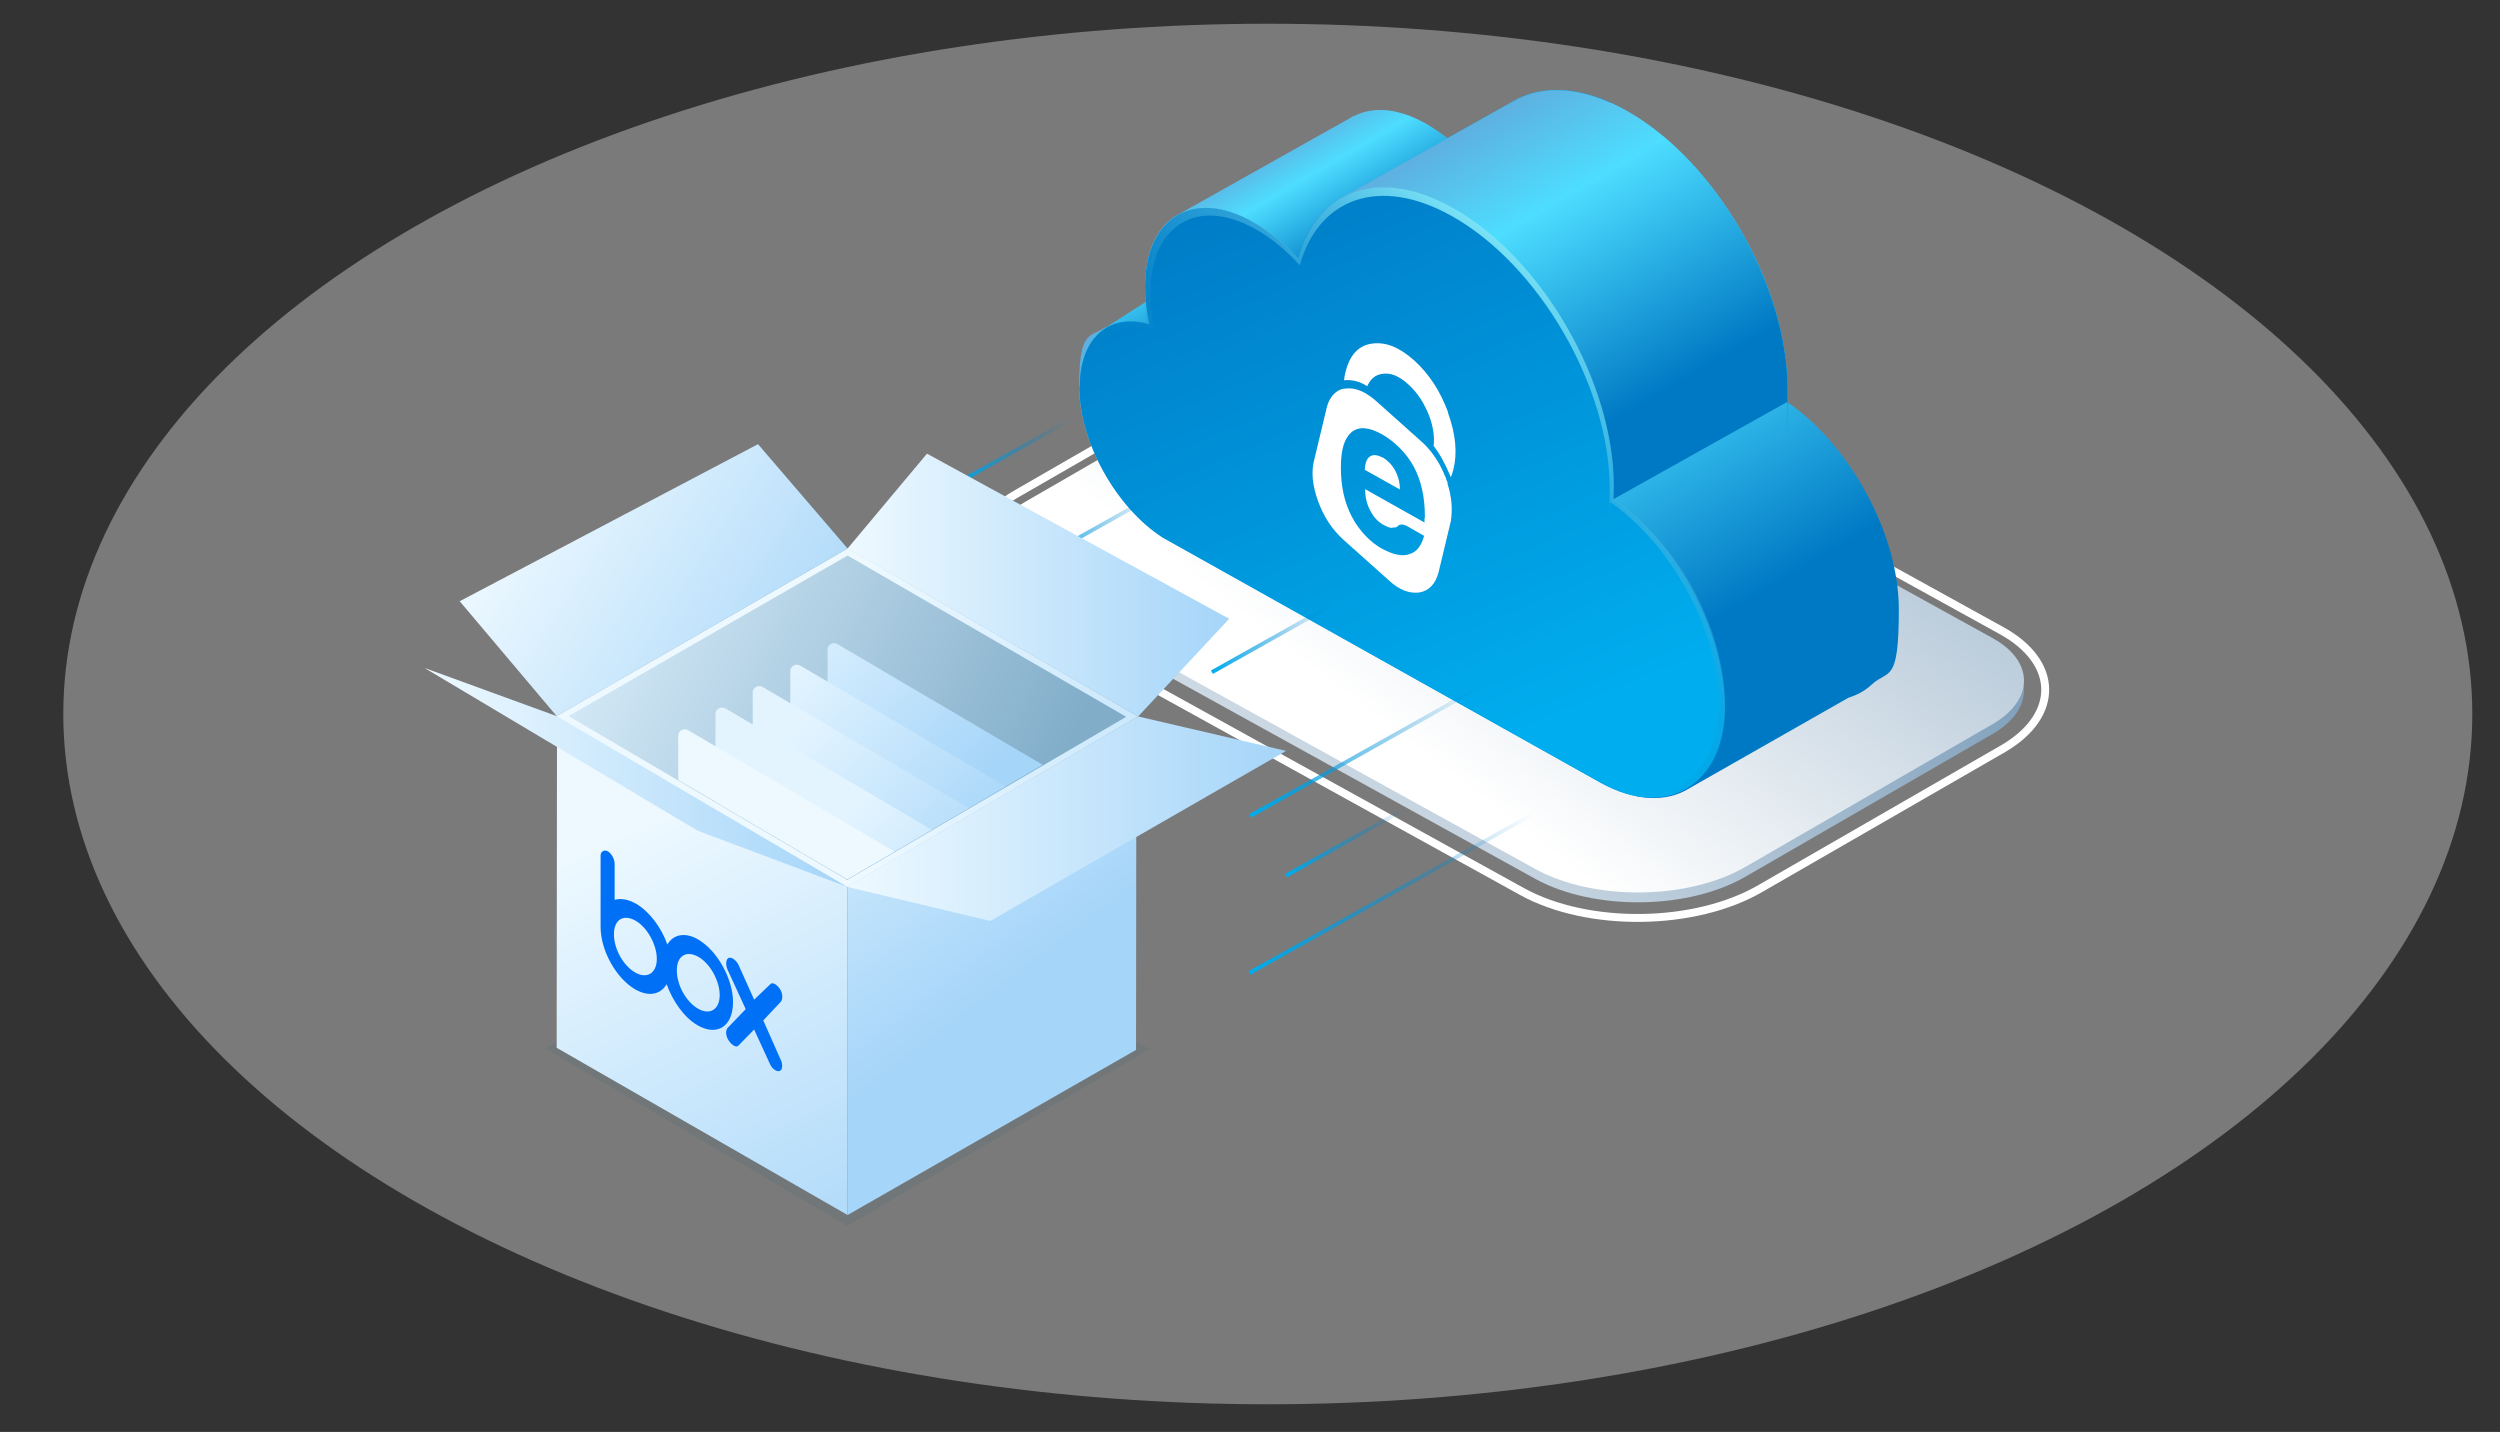 <?xml version="1.0" encoding="UTF-8"?>
<svg xmlns="http://www.w3.org/2000/svg" version="1.1" xmlns:xlink="http://www.w3.org/1999/xlink" viewBox="0 0 632 362">
  <rect x="0" y="0" width="632" height="362" fill="#333333" stroke="none"/>
  <defs>
    <style>
      .cls-1 {
        fill: url(#linear-gradient-15);
      }

      .cls-2 {
        stroke: url(#linear-gradient-11);
      }

      .cls-2, .cls-3, .cls-4, .cls-5, .cls-6, .cls-7, .cls-8, .cls-9 {
        fill: none;
      }

      .cls-2, .cls-3, .cls-4, .cls-6, .cls-7, .cls-8, .cls-9 {
        stroke-miterlimit: 10;
      }

      .cls-3 {
        stroke: url(#linear-gradient-10);
      }

      .cls-10 {
        fill: #0071f7;
      }

      .cls-11 {
        fill: url(#linear-gradient-2);
      }

      .cls-4 {
        stroke: url(#linear-gradient-12);
      }

      .cls-12 {
        fill: url(#linear-gradient-25);
      }

      .cls-13 {
        fill: url(#linear-gradient-27);
      }

      .cls-14 {
        opacity: .35;
      }

      .cls-14, .cls-15 {
        fill: #fff;
      }

      .cls-14, .cls-16 {
        isolation: isolate;
      }

      .cls-15 {
        fill-rule: evenodd;
      }

      .cls-17 {
        fill: url(#linear-gradient-26);
      }

      .cls-18 {
        fill: url(#linear-gradient-4);
      }

      .cls-6 {
        stroke: url(#linear-gradient-13);
      }

      .cls-19 {
        fill: url(#linear-gradient-3);
      }

      .cls-20 {
        fill: url(#linear-gradient-5);
      }

      .cls-21 {
        fill: url(#linear-gradient-22);
      }

      .cls-22 {
        fill: url(#linear-gradient-24);
      }

      .cls-23 {
        fill: url(#linear-gradient-14);
      }

      .cls-24 {
        fill: url(#linear-gradient-20);
      }

      .cls-25 {
        fill: url(#linear-gradient-7);
      }

      .cls-7 {
        stroke: url(#linear-gradient-9);
      }

      .cls-26 {
        fill: url(#linear-gradient-19);
      }

      .cls-8 {
        stroke: #fff;
        stroke-width: 2px;
      }

      .cls-27 {
        fill: url(#linear-gradient-6);
      }

      .cls-9 {
        stroke: url(#linear-gradient-8);
      }

      .cls-28 {
        fill: url(#linear-gradient-21);
      }

      .cls-16 {
        fill: #235069;
        opacity: .1;
      }

      .cls-29 {
        fill: url(#linear-gradient-17);
        fill-opacity: 0;
      }

      .cls-30 {
        fill: url(#linear-gradient-16);
      }

      .cls-31 {
        fill: url(#linear-gradient);
      }

      .cls-32 {
        fill: url(#linear-gradient-23);
      }

      .cls-33 {
        clip-path: url(#clippath);
      }

      .cls-34 {
        fill: url(#linear-gradient-18);
      }
    </style>
    <linearGradient id="linear-gradient" x1="-914.6" y1="-6.529" x2="-1087.446" y2="-203.267" gradientTransform="translate(-632.729 281.206) rotate(179.2) scale(1 -.9)" gradientUnits="userSpaceOnUse">
      <stop offset="0" stop-color="#fff"/>
      <stop offset="1" stop-color="#698faf"/>
    </linearGradient>
    <linearGradient id="linear-gradient-2" x1="-986.598" y1="-91.218" x2="-1159.444" y2="-287.868" xlink:href="#linear-gradient"/>
    <linearGradient id="linear-gradient-3" x1="-993.189" y1="-227.424" x2="-1049.679" y2="-130.609" gradientTransform="translate(-636.1 312) rotate(-180) scale(1 -1)" gradientUnits="userSpaceOnUse">
      <stop offset="0" stop-color="#5eb0e0"/>
      <stop offset=".3" stop-color="#4dddff"/>
      <stop offset=".9" stop-color="#0079c4"/>
    </linearGradient>
    <linearGradient id="linear-gradient-4" x1="-958.991" y1="-276.008" x2="-978.176" y2="-243.144" xlink:href="#linear-gradient-3"/>
    <linearGradient id="linear-gradient-5" x1="-1010.83" y1="-282.295" x2="-1057.283" y2="-202.622" xlink:href="#linear-gradient-3"/>
    <linearGradient id="linear-gradient-6" x1="-1133.89" y1="-437.053" x2="-1038.319" y2="-551.899" gradientTransform="translate(-616.903 87.265) rotate(-151.2) scale(1 -.9) skewX(-25.8)" gradientUnits="userSpaceOnUse">
      <stop offset="0" stop-color="#00adee"/>
      <stop offset=".9" stop-color="#0079c4"/>
    </linearGradient>
    <linearGradient id="linear-gradient-7" x1="-1041.437" y1="-242.761" x2="-977.752" y2="-157.315" gradientTransform="translate(-636.1 312) rotate(-180) scale(1 -1)" gradientUnits="userSpaceOnUse">
      <stop offset="0" stop-color="#94f7ff"/>
      <stop offset=".9" stop-color="#0079c4" stop-opacity="0"/>
    </linearGradient>
    <linearGradient id="linear-gradient-8" x1="306.173" y1="-490.837" x2="336.693" y2="-490.837" gradientTransform="translate(0 -329.3) scale(1 -1)" gradientUnits="userSpaceOnUse">
      <stop offset="0" stop-color="#00adee"/>
      <stop offset="1" stop-color="#0079c4" stop-opacity="0"/>
    </linearGradient>
    <linearGradient id="linear-gradient-9" x1="261.051" y1="-463.213" x2="291.572" y2="-463.213" xlink:href="#linear-gradient-8"/>
    <linearGradient id="linear-gradient-10" x1="315.814" y1="-519.126" x2="374.837" y2="-519.126" xlink:href="#linear-gradient-8"/>
    <linearGradient id="linear-gradient-11" x1="315.637" y1="-555.232" x2="387.627" y2="-555.232" xlink:href="#linear-gradient-8"/>
    <linearGradient id="linear-gradient-12" x1="324.825" y1="-542.264" x2="355.345" y2="-542.264" xlink:href="#linear-gradient-8"/>
    <linearGradient id="linear-gradient-13" x1="239.912" y1="-444.117" x2="270.432" y2="-444.117" xlink:href="#linear-gradient-8"/>
    <linearGradient id="linear-gradient-14" x1="134.341" y1="-169.625" x2="262.599" y2="-106.917" gradientTransform="translate(0 312)" gradientUnits="userSpaceOnUse">
      <stop offset="0" stop-color="#e3f4ff"/>
      <stop offset="1" stop-color="#81adc9"/>
    </linearGradient>
    <linearGradient id="linear-gradient-15" x1="160.018" y1="-103.974" x2="219.351" y2="19.665" gradientTransform="translate(0 312)" gradientUnits="userSpaceOnUse">
      <stop offset="0" stop-color="#eef9ff"/>
      <stop offset="1" stop-color="#a5d5f9"/>
    </linearGradient>
    <linearGradient id="linear-gradient-16" x1="200.047" y1="-135.044" x2="254.494" y2="-62.744" gradientTransform="translate(0 312)" gradientUnits="userSpaceOnUse">
      <stop offset="0" stop-color="#e3f4ff"/>
      <stop offset="1" stop-color="#a5d5f9"/>
    </linearGradient>
    <linearGradient id="linear-gradient-17" x1="179.883" y1="-141.889" x2="195.694" y2="-71.987" gradientTransform="translate(0 312)" gradientUnits="userSpaceOnUse">
      <stop offset="0" stop-color="#c7e2f2"/>
      <stop offset="1" stop-color="#698faf"/>
    </linearGradient>
    <linearGradient id="linear-gradient-18" x1="218.267" y1="-130.647" x2="361.002" y2="-131.891" xlink:href="#linear-gradient-15"/>
    <clipPath id="clippath">
      <polygon class="cls-5" points="148.72 183.698 214.27 145.949 279.731 183.875 214.181 222.246 148.72 183.786 148.72 183.698"/>
    </clipPath>
    <linearGradient id="linear-gradient-19" x1="189.774" y1="-151.591" x2="234.628" y2="-103.183" xlink:href="#linear-gradient-16"/>
    <linearGradient id="linear-gradient-20" x1="191.677" y1="-133.957" x2="236.532" y2="-85.55" xlink:href="#linear-gradient-16"/>
    <linearGradient id="linear-gradient-21" x1="191.701" y1="-118.258" x2="236.555" y2="-69.85" xlink:href="#linear-gradient-16"/>
    <linearGradient id="linear-gradient-22" x1="200.398" y1="-93.292" x2="245.253" y2="-44.885" xlink:href="#linear-gradient-16"/>
    <linearGradient id="linear-gradient-23" x1="203.627" y1="-74.136" x2="248.393" y2="-25.729" xlink:href="#linear-gradient-15"/>
    <linearGradient id="linear-gradient-24" x1="214.181" y1="-105.031" x2="325.119" y2="-105.031" xlink:href="#linear-gradient-15"/>
    <linearGradient id="linear-gradient-25" x1="130.764" y1="-188.058" x2="213.279" y2="-135.12" xlink:href="#linear-gradient-15"/>
    <linearGradient id="linear-gradient-26" x1="107.329" y1="-115.468" x2="214.181" y2="-115.468" xlink:href="#linear-gradient-15"/>
    <linearGradient id="linear-gradient-27" x1="214.27" y1="-164.097" x2="310.73" y2="-164.097" xlink:href="#linear-gradient-15"/>
  </defs>
  <!-- Generator: Adobe Illustrator 28.7.8, SVG Export Plug-In . SVG Version: 1.2.0 Build 200)  -->
  <g>
    <g id="Layer_1">
      <ellipse class="cls-14" cx="320.5" cy="180.5" rx="304.5" ry="174.5"/>
      <g id="Layer_1-2">
        <g>
          <g>
            <g>
              <path class="cls-31" d="M259.036,129.428l62.441-36.061c14.567-8.616,38.637-8.882,53.47-.711l128.791,71.146c10.481,5.773,10.57,15.455.266,21.584l-62.441,36.061c-14.567,8.616-38.637,8.882-53.47.711l-128.791-71.146c-10.481-5.773-10.57-15.455-.266-21.584h0Z"/>
              <path class="cls-11" d="M259.036,126.941l62.441-36.061c14.567-8.616,38.637-8.882,53.47-.711l128.791,71.146c10.481,5.773,10.57,15.455.266,21.584l-62.441,36.061c-14.567,8.616-38.637,8.882-53.47.711l-128.791-71.146c-10.481-5.773-10.57-15.455-.266-21.584h0Z"/>
              <path class="cls-8" d="M256.549,125.076l61.375-35.351c16.521-9.682,43.7-10.037,60.398-.799l127.725,70.524c14.478,7.994,14.655,21.406.444,29.755l-61.375,35.351c-16.521,9.681-43.7,10.037-60.398.799l-127.725-70.524c-14.478-7.994-14.655-21.406-.444-29.755h0Z"/>
            </g>
            <path class="cls-19" d="M279.642,82.886h0l10.126-6.484c-.178-1.332-.178-2.665-.178-3.997,0-8.438,2.842-14.567,7.461-17.587h.089c.533-.355.977-.622,1.51-.888l42.723-23.982c.266-.178.444-.266.711-.444h.178c4.796-2.576,11.28-2.132,18.297,1.865,1.865,1.066,3.642,2.309,5.418,3.642l16.61-9.326h0c7.372-4.352,17.498-3.908,28.6,2.309,22.472,12.613,40.68,44.055,40.68,70.258s0,2.221-.089,3.375c15.899,10.836,28.245,33.397,28.245,52.404s-2.576,15.1-6.839,19.008h0c-1.688,1.599-3.73,2.665-5.951,3.375l-40.414,23.005h0c-5.685,3.464-13.59,3.198-22.383-1.688l-110.582-61.908h0c-11.724-7.55-21.051-24.159-21.051-38.104s2.487-12.435,6.573-14.922h.266v.089Z"/>
            <path class="cls-18" d="M274.224,107.134c-.799-3.198-1.243-6.306-1.243-9.415,0-7.283,2.487-12.435,6.573-14.922l10.126-6.484c-.178-1.332-.178-2.665-.178-3.997,0-8.438,2.842-14.567,7.461-17.587h.089c.533-.355.977-.622,1.51-.888l42.723-23.982c.266-.178.444-.266.711-.444h.178c4.796-2.576,11.28-2.132,18.297,1.865,1.865,1.066,3.642,2.309,5.418,3.642l16.61-9.326h0c6.484-3.819,15.188-3.997,24.87.444l-133.232,81.094h.089Z"/>
            <path class="cls-20" d="M382.586,25.685c7.372-4.352,17.498-3.908,28.6,2.309,22.472,12.613,40.68,44.055,40.68,70.258s0,2.221-.089,3.375l-43.966,24.603-69.636-75.676,27.712-15.544,16.61-9.326h.089Z"/>
            <path class="cls-27" d="M272.981,97.808c0-12.524,7.55-18.83,17.587-15.81-.711-3.198-1.066-6.484-1.066-9.504,0-17.498,12.169-24.87,27.09-16.432,4.086,2.309,7.994,5.507,11.458,9.326,4.796-17.32,20.518-23.182,39.17-12.701,22.472,12.613,40.68,44.055,40.68,70.258s0,2.221-.089,3.375c15.899,10.836,28.245,33.397,28.245,52.404s-14.123,28.867-31.532,19.097l-110.582-61.908h0c-11.724-7.55-21.051-24.159-21.051-38.104h.089Z"/>
            <path class="cls-25" d="M272.981,97.808c0,13.945,9.326,30.554,21.051,38.015h0l110.582,61.908c17.409,9.77,31.532,1.155,31.532-19.097s-12.346-41.568-28.245-52.404c0-1.066.089-2.221.089-3.375,0-26.202-18.208-57.645-40.68-70.258-18.652-10.481-34.374-4.619-39.17,12.701-3.464-3.819-7.372-7.106-11.458-9.326-15.011-8.349-27.09-1.066-27.09,16.432s.355,6.306,1.066,9.504c-10.037-3.02-17.587,3.286-17.587,15.81h-.089v.089ZM274.668,98.873c0-12.257,7.372-18.475,17.231-15.544-.711-3.198-1.066-6.306-1.066-9.326,0-17.142,11.902-24.337,26.558-16.077,3.997,2.221,7.816,5.418,11.191,9.149,4.708-16.965,20.162-22.738,38.46-12.435,22.028,12.346,39.881,43.167,39.881,68.836s0,2.221-.089,3.286c15.544,10.57,27.712,32.686,27.712,51.339s-13.856,28.334-30.91,18.741l-108.362-60.665h0c-11.547-7.461-20.607-23.715-20.607-37.394h0v.089Z"/>
            <g>
              <path class="cls-15" d="M366.065,104.203c-1.954-5.329-4.796-9.681-8.616-13.146-3.819-3.375-7.283-4.708-10.747-4.175-3.375.533-5.507,2.931-6.573,7.195-.178.622-.266,1.332-.355,2.043,2.043-.178,3.908.266,5.862,1.51.799-1.776,1.954-2.842,3.73-3.109,2.132-.355,4.263.444,6.662,2.665,2.398,2.132,4.086,4.885,5.329,8.083.977,2.665,1.332,5.24,1.066,7.461,1.599,2.043,3.02,4.708,4.352,7.905.266-.622.444-1.243.622-1.865,1.066-4.175.622-8.971-1.332-14.389v-.178h0Z"/>
              <g>
                <path class="cls-15" d="M349.456,115.661c-1.243-.711-2.398-.799-3.109-.266-.799.444-1.243,1.599-1.332,3.375l8.882,4.974c0-1.954-.533-3.553-1.243-4.885-.799-1.421-1.865-2.487-3.198-3.286h0v.089Z"/>
                <path class="cls-15" d="M365.976,122.233c0-.266-.178-.622-.355-.977,0-.355-.266-.711-.355-.977-.799-2.043-1.954-4.086-3.198-5.685-.799-1.066-1.688-2.043-2.576-2.842l-11.636-10.392c-.888-.799-1.776-1.421-2.665-1.954-1.776-.977-3.464-1.421-5.063-1.155h-.444c-.799.178-1.421.444-2.043.977-1.066.888-1.865,2.132-2.309,4.086l-3.109,12.968c-.799,3.02-.444,6.484.977,10.392s3.464,7.017,6.217,9.593l11.724,10.481c2.665,2.487,5.329,3.375,7.727,3.02,2.398-.444,3.997-2.132,4.796-5.063l3.109-12.968c.444-2.931.266-6.04-.888-9.593h0l.089.089ZM360.114,130.938v1.155l-15.011-8.438c0,2.221.533,3.997,1.332,5.507s1.865,2.753,3.375,3.553,1.865.799,2.487.622h.533c.178-.178.355-.178.533-.266,0-.178.266-.355.711-.444.355-.089.888,0,1.599.355l4.352,2.487c-.711,2.487-1.865,4.086-3.73,4.619-1.776.622-3.997.178-6.839-1.332-2.842-1.51-5.862-4.53-7.727-8.172-1.865-3.553-2.753-7.639-2.753-12.346s.888-7.372,2.665-8.971c1.865-1.51,4.441-1.332,7.727.533,3.286,1.865,6.217,4.796,8.083,8.26,1.865,3.553,2.753,7.727,2.753,12.346v.533h-.089Z"/>
              </g>
            </g>
          </g>
          <g>
            <line class="cls-9" x1="306.377" y1="169.93" x2="336.31" y2="153.143"/>
            <line class="cls-7" x1="261.345" y1="142.307" x2="291.278" y2="125.52"/>
            <line class="cls-3" x1="316.059" y1="206.258" x2="374.592" y2="173.394"/>
            <line class="cls-2" x1="315.881" y1="245.961" x2="387.382" y2="205.903"/>
            <line class="cls-4" x1="325.119" y1="221.358" x2="355.051" y2="204.571"/>
            <line class="cls-6" x1="240.117" y1="123.21" x2="270.05" y2="106.423"/>
          </g>
          <g>
            <polygon class="cls-16" points="214.181 309.912 137.884 265.058 214.27 221.091 290.567 265.235 214.181 309.912"/>
            <g>
              <polygon class="cls-23" points="214.181 224.2 140.726 181.033 214.27 138.665 287.725 181.122 214.181 224.2"/>
              <polygon class="cls-1" points="214.27 224.022 140.815 180.855 140.726 264.88 214.27 307.159 214.27 224.022"/>
              <polygon class="cls-30" points="214.27 224.022 287.281 181.477 287.192 265.413 214.27 307.159 214.27 224.022"/>
              <polygon class="cls-29" points="140.815 180.855 214.27 138.665 214.181 224.2 140.815 180.855"/>
              <path class="cls-34" d="M214.27,138.665l-73.544,42.368,73.455,43.167,73.544-43.078-73.455-42.545h0v.089ZM143.746,181.033l70.524-40.591,70.435,40.769-70.524,41.213-70.435-41.391h0Z"/>
            </g>
            <g class="cls-33">
              <g>
                <path class="cls-26" d="M267.118,195.422l-55.424-32.597c-1.155-.622-2.487.178-2.487,1.421v63.241c0,2.576,1.332,4.885,3.464,6.129l55.424,31.887c1.155.622,2.487-.178,2.487-1.421v-62.619c0-2.487-1.332-4.796-3.464-6.129h0v.089Z"/>
                <path class="cls-24" d="M257.703,200.84l-55.424-32.597c-1.155-.622-2.487.178-2.487,1.421v63.241c0,2.576,1.332,4.885,3.464,6.129l55.424,31.887c1.155.622,2.487-.178,2.487-1.421v-62.619c0-2.487-1.332-4.796-3.464-6.129h0v.089Z"/>
                <path class="cls-28" d="M248.2,206.258l-55.424-32.597c-1.155-.622-2.487.178-2.487,1.421v63.241c0,2.576,1.332,4.885,3.464,6.129l55.424,31.887c1.155.622,2.487-.178,2.487-1.421v-62.619c0-2.487-1.332-4.796-3.464-6.129h0v.089Z"/>
                <path class="cls-21" d="M238.785,211.676l-55.424-32.597c-1.155-.622-2.487.178-2.487,1.421v63.241c0,2.576,1.332,4.885,3.464,6.129l55.424,31.887c1.155.622,2.487-.178,2.487-1.421v-62.619c0-2.487-1.332-4.796-3.464-6.129h0v.089Z"/>
                <path class="cls-32" d="M229.37,217.183l-55.424-32.597c-1.155-.622-2.487.178-2.487,1.421v63.241c0,2.576,1.332,4.885,3.464,6.129l55.424,31.887c1.155.622,2.487-.178,2.487-1.421v-62.619c0-2.487-1.332-4.796-3.464-6.129h0v.089Z"/>
              </g>
            </g>
          </g>
        </g>
        <path class="cls-10" d="M197.394,267.9c.533,1.332.444,2.576-.266,2.842-.799.266-1.954-.533-2.487-1.776l-3.997-8.704-3.908,3.997c-.533.711-1.688,0-2.487-1.155s-.888-2.487-.355-3.198l4.619-4.796-4.619-10.037c-.533-1.332-.355-2.665.355-2.931.799-.266,1.954.711,2.487,1.865l3.908,8.704,3.997-3.819c.533-.711,1.599-.178,2.487,1.066.799,1.155.799,2.576.266,3.286l-4.441,4.708,4.441,10.037h0v-.089ZM176.521,255.021c-3.02-1.688-5.418-5.951-5.418-9.681s2.398-5.152,5.418-3.464,5.418,6.129,5.418,9.681c0,3.642-2.487,5.152-5.418,3.464ZM160.622,245.872c-3.02-1.688-5.418-5.951-5.418-9.681s2.398-5.152,5.418-3.464,5.418,6.129,5.418,9.681-2.398,5.152-5.418,3.464ZM176.521,237.523c-3.286-1.954-6.306-1.332-7.816,1.243-1.51-4.263-4.441-8.26-7.905-10.303-2.043-1.155-3.908-1.421-5.418-.977v-9.149c0-1.155-.799-2.576-1.688-3.109s-1.865,0-1.865,1.066v18.031c0,6.04,3.997,13.057,8.793,15.81,3.464,1.954,6.395,1.243,7.905-1.332,1.51,4.263,4.441,8.438,7.816,10.392,4.974,2.842,8.971.266,8.971-5.862,0-5.773-3.908-12.968-8.793-15.81Z"/>
        <polygon class="cls-22" points="214.181 224.2 250.331 232.816 325.119 189.826 287.725 181.122 214.181 224.2"/>
        <polygon class="cls-12" points="140.726 181.033 214.27 138.665 191.621 112.285 116.211 151.988 140.726 181.033"/>
        <polygon class="cls-17" points="140.726 181.033 107.329 168.864 176.343 209.989 214.181 224.2 140.726 181.033"/>
        <polygon class="cls-13" points="287.725 181.122 310.73 156.429 234.343 114.684 214.27 138.665 287.725 181.122"/>
      </g>
    </g>
  </g>
</svg>